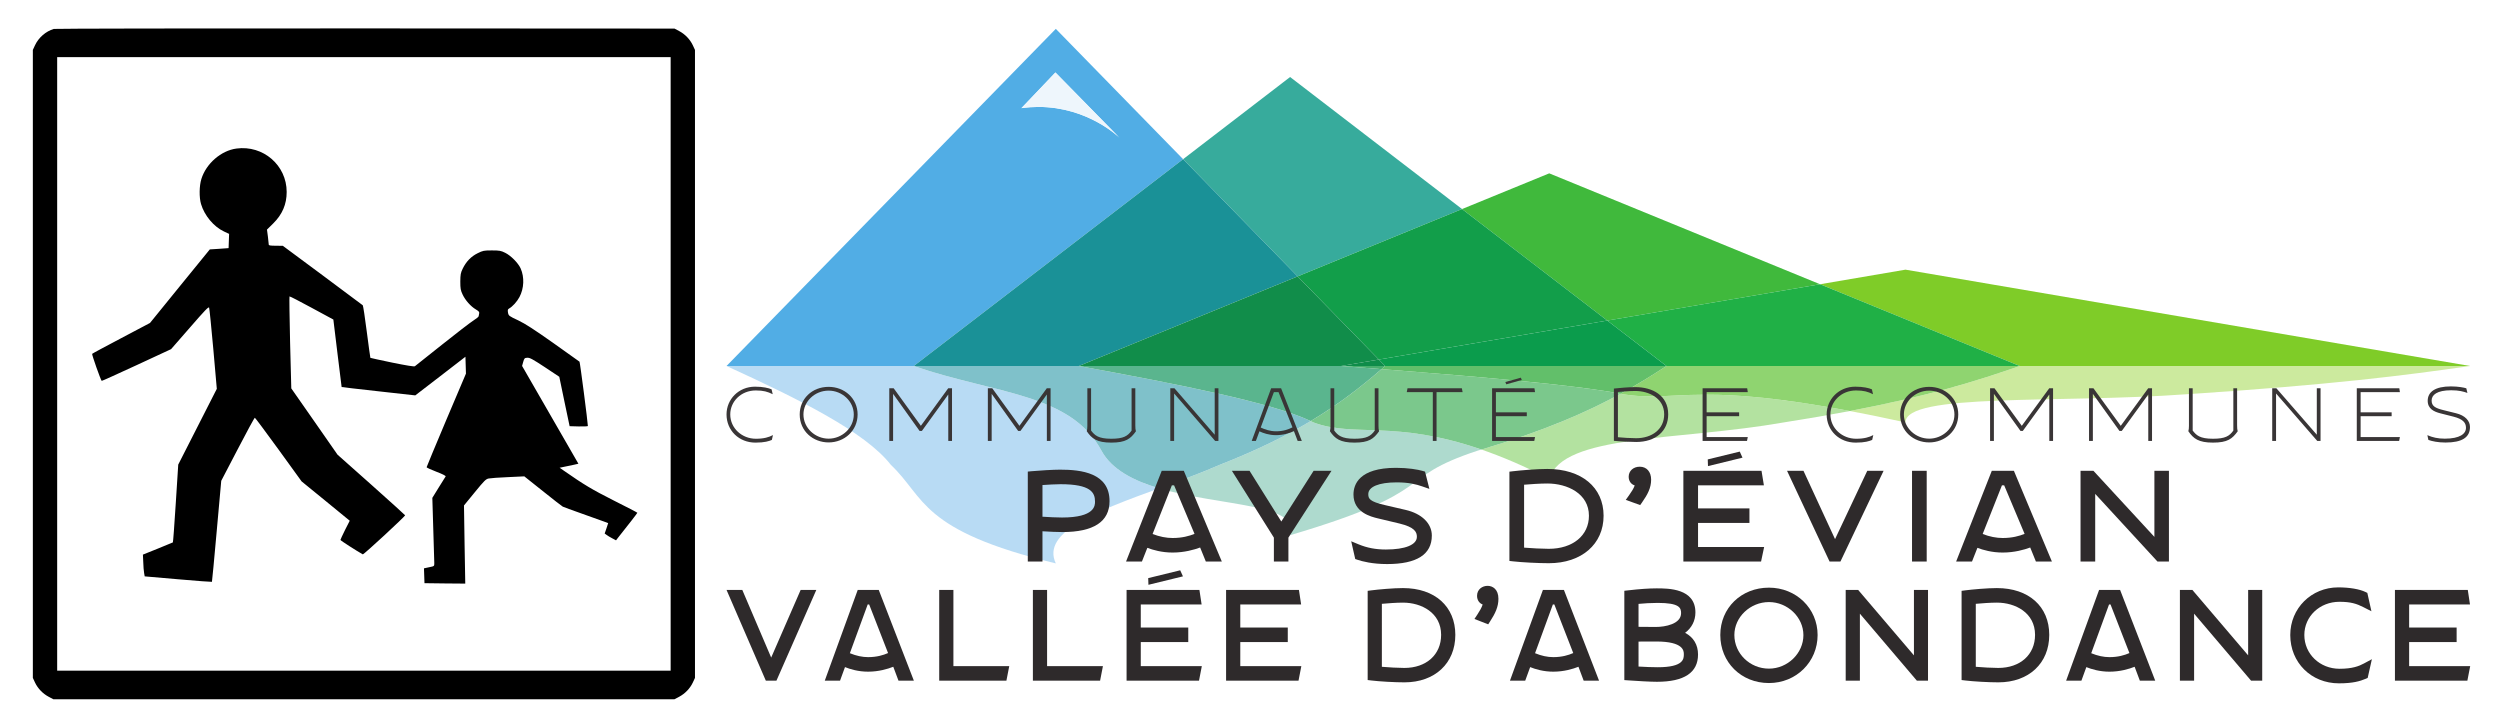 <?xml version="1.0" encoding="UTF-8" standalone="no"?>
<svg
   version="1.0"
   width="2930pt"
   height="848pt"
   viewBox="0 0 2930 848"
   preserveAspectRatio="xMidYMid meet"
   id="svg84"
   sodipodi:docname="15.svg"
   inkscape:version="1.1.1 (3bf5ae0d25, 2021-09-20)"
   xmlns:inkscape="http://www.inkscape.org/namespaces/inkscape"
   xmlns:sodipodi="http://sodipodi.sourceforge.net/DTD/sodipodi-0.dtd"
   xmlns="http://www.w3.org/2000/svg"
   xmlns:svg="http://www.w3.org/2000/svg">
  <defs
     id="defs88">
    <clipPath
       id="clipPath88"
       clipPathUnits="userSpaceOnUse">
      <path
         id="path90"
         d="M 0,0 H 595.276 V 841.89 H 0 Z" />
    </clipPath>
    <clipPath
       clipPathUnits="userSpaceOnUse"
       id="clipPath7751">
      <path
         inkscape:connector-curvature="0"
         d="m 15.165,34.077 h 56.128 v 91.505 H 15.165 Z"
         id="path7753" />
    </clipPath>
    <clipPath
       clipPathUnits="userSpaceOnUse"
       id="clipPath396">
      <path
         d="m 168.271,643.465 h 258.878 v 94.908 H 168.271 Z"
         id="path394" />
    </clipPath>
  </defs>
  <sodipodi:namedview
     id="namedview86"
     pagecolor="#ffffff"
     bordercolor="#666666"
     borderopacity="1.0"
     inkscape:pageshadow="2"
     inkscape:pageopacity="0.0"
     inkscape:pagecheckerboard="0"
     inkscape:document-units="pt"
     showgrid="false"
     inkscape:zoom="0.080896527"
     inkscape:cx="1267.0507"
     inkscape:cy="-1217.6048"
     inkscape:window-width="1920"
     inkscape:window-height="1017"
     inkscape:window-x="-8"
     inkscape:window-y="-8"
     inkscape:window-maximized="1"
     inkscape:current-layer="svg84" />
  <g
     transform="matrix(0.1,0,0,-0.1,0,848)"
     fill="#000000"
     stroke="none"
     id="g82">
    <path
       d="M 630,8141 C 536,8112 453,8040 411,7951 l -26,-56 V 4215 535 l 26,-56 c 33,-69 91,-129 161,-166 l 53,-28 h 3640 3640 l 53,28 c 70,37 128,97 161,166 l 26,56 v 3680 3680 l -26,56 c -33,69 -91,129 -161,166 l -53,28 -3625,2 c -1994,1 -3636,-2 -3650,-6 z M 7860,4215 V 620 H 4265 670 v 3595 3595 h 3595 3595 z"
       id="path2" />
    <path
       d="m 2771,6739 c -180,-24 -355,-176 -411,-357 -25,-80 -27,-215 -4,-293 40,-135 148,-265 269,-322 l 60,-28 -3,-84 -3,-83 -110,-8 -110,-7 -351,-431 -350,-431 -335,-177 c -184,-97 -339,-180 -343,-185 -6,-6 100,-308 112,-317 2,-2 185,81 408,184 l 405,188 220,252 c 179,206 220,249 226,234 4,-11 26,-229 49,-485 l 41,-466 -226,-444 -226,-444 -29,-454 c -16,-250 -31,-456 -34,-458 -2,-2 -82,-35 -177,-73 l -174,-70 4,-87 c 1,-49 6,-106 10,-128 l 7,-40 392,-34 c 216,-19 394,-32 396,-30 2,2 27,270 56,594 l 53,590 193,370 c 106,204 196,370 201,369 4,0 129,-168 278,-373 l 270,-373 282,-230 282,-231 -55,-108 c -30,-60 -54,-113 -54,-117 0,-7 197,-133 262,-169 10,-5 500,448 496,458 -2,4 -180,166 -397,359 l -395,351 -271,389 -271,388 -14,537 c -7,294 -10,538 -7,541 3,3 119,-57 259,-133 l 255,-138 48,-395 c 26,-217 49,-396 49,-396 1,-1 195,-24 432,-50 l 431,-48 294,226 294,227 3,-99 3,-99 -231,-544 c -126,-299 -230,-548 -230,-553 0,-5 52,-29 115,-53 74,-28 112,-48 108,-55 -4,-6 -40,-65 -82,-131 l -74,-120 11,-365 c 7,-201 12,-381 12,-400 0,-36 0,-36 -60,-48 l -61,-13 3,-87 3,-87 239,-3 239,-2 -8,458 -7,458 126,154 c 112,137 131,156 164,162 20,4 123,12 227,16 l 190,9 216,-172 c 118,-95 224,-177 235,-183 10,-5 111,-42 224,-82 113,-40 228,-81 257,-92 l 51,-19 -20,-61 -21,-61 22,-16 c 11,-9 41,-27 66,-40 l 45,-24 22,29 c 113,141 228,290 228,294 0,3 -125,68 -277,144 -255,129 -350,186 -581,347 l -53,37 58,12 c 32,6 81,17 110,23 l 52,12 -330,573 -330,573 13,47 c 13,44 16,47 48,49 29,2 62,-16 205,-110 l 170,-113 60,-289 61,-290 107,-3 c 59,-1 107,1 107,5 0,38 -92,749 -98,754 -4,3 -142,102 -306,218 -227,160 -327,225 -412,266 -109,51 -113,54 -120,90 -5,30 -3,40 11,48 42,23 94,81 123,135 54,102 60,232 14,336 -29,64 -114,150 -181,183 -50,25 -67,28 -156,28 -93,0 -105,-2 -167,-33 -77,-38 -134,-97 -175,-181 -24,-49 -27,-68 -28,-151 0,-82 4,-103 27,-152 32,-68 96,-140 156,-175 35,-21 42,-30 38,-47 -3,-12 -6,-26 -6,-32 0,-7 -28,-30 -62,-51 -35,-22 -200,-149 -368,-283 -168,-133 -310,-247 -317,-252 -8,-7 -98,8 -265,42 -139,29 -255,54 -257,56 -1,1 -21,139 -42,305 -21,167 -43,307 -47,311 -5,5 -217,163 -473,353 l -464,344 -82,1 c -61,0 -83,3 -83,13 0,7 -5,49 -10,94 l -11,82 74,73 c 106,105 157,224 157,368 0,313 -275,551 -589,509 z"
       id="path4" />
  </g>
  <g
     id="g390"
     transform="matrix(7.894,0,0,-8.082,-476.847,6001.346)">
    <g
       id="g392"
       clip-path="url(#clipPath396)">
      <g
         id="g398"
         transform="translate(217.16,738.373)">
        <path
           d="M 0,0 -48.889,-48.889 H 48.889 -21.089 L 18.898,-18.898 0,0 m -5.103,-11.497 5.044,5.171 9.512,-9.468 c 0,0 -4.611,4.471 -12.013,4.471 -0.815,0 -1.663,-0.054 -2.543,-0.174"
           style="fill:#51ade5;fill-opacity:1;fill-rule:nonzero;stroke:none"
           id="path400" />
      </g>
      <g
         id="g402"
         transform="translate(251.943,731.389)">
        <path
           d="m 0,0 -15.885,-11.914 16.998,-16.999 24.416,9.766 z"
           style="fill:#37ab9c;fill-opacity:1;fill-rule:nonzero;stroke:none"
           id="path404" />
      </g>
      <g
         id="g406"
         transform="translate(236.058,719.475)">
        <path
           d="m 0,0 -39.987,-29.991 h 69.978 -45.472 l 32.48,12.992 z"
           style="fill:#1a9197;fill-opacity:1;fill-rule:nonzero;stroke:none"
           id="path408" />
      </g>
      <g
         id="g410"
         transform="translate(290.418,717.42)">
        <path
           d="m 0,0 -12.946,-5.178 21.56,-16.17 31.591,5.266 z"
           style="fill:#40b93c;fill-opacity:1;fill-rule:nonzero;stroke:none"
           id="path412" />
      </g>
      <g
         id="g414"
         transform="translate(277.472,712.242)">
        <path
           d="m 0,0 -24.415,-9.766 12.056,-12.056 33.919,5.653 z"
           style="fill:#129e4a;fill-opacity:1;fill-rule:nonzero;stroke:none"
           id="path416" />
      </g>
      <g
         id="g418"
         transform="translate(253.057,702.476)">
        <path
           d="m 0,0 -32.48,-12.992 h 45.472 -6.55 l 5.614,0.936 z"
           style="fill:#118d4a;fill-opacity:1;fill-rule:nonzero;stroke:none"
           id="path420" />
      </g>
      <g
         id="g422"
         transform="translate(343.308,703.452)">
        <path
           d="M 0,0 -12.685,-2.114 16.95,-13.968 h 66.86 z"
           style="fill:#7fcc28;fill-opacity:1;fill-rule:nonzero;stroke:none"
           id="path424" />
      </g>
      <g
         id="g426"
         transform="translate(330.623,701.338)">
        <path
           d="m 0,0 -31.592,-5.265 8.785,-6.589 h 52.442 z"
           style="fill:#20b046;fill-opacity:1;fill-rule:nonzero;stroke:none"
           id="path428" />
      </g>
      <g
         id="g430"
         transform="translate(299.032,696.073)">
        <path
           d="m 0,0 -33.919,-5.653 0.936,-0.936 H 8.784 Z"
           style="fill:#0b9c4c;fill-opacity:1;fill-rule:nonzero;stroke:none"
           id="path432" />
      </g>
      <g
         id="g434"
         transform="translate(265.113,690.419)">
        <path
           d="m 0,0 -5.614,-0.936 h 6.55 z"
           style="fill:#0f8c4a;fill-opacity:1;fill-rule:nonzero;stroke:none"
           id="path436" />
      </g>
      <g
         id="g438"
         transform="translate(196.07,689.48)">
        <path
           d="m 0,0 h -27.799 c 10.69,-4.771 20.56,-9.542 24.381,-14.312 5.165,-4.771 4.28,-9.542 24.507,-14.312 -2.226,4.607 6.262,7.654 15.338,10.888 -3.785,1.095 -7.046,2.722 -8.563,5.468 C 23.264,-3.938 12.217,-4.089 0,0"
           style="fill:#b8dbf4;fill-opacity:1;fill-rule:nonzero;stroke:none"
           id="path440" />
      </g>
      <g
         id="g442"
         transform="translate(254.998,681.499)">
        <path
           d="m 0,0 c -3.604,-2.11 -7.939,-4.221 -13.457,-6.331 -2.819,-1.208 -5.965,-2.327 -9.044,-3.424 9.086,-2.628 21.194,-2.188 19.446,-6.799 22.595,6.532 15.144,8.179 27.865,12.268 0.182,0.052 0.363,0.104 0.542,0.156 C 12.433,0.225 6.411,-2.414 0.409,-0.197 0.278,-0.131 0.142,-0.066 0,0"
           style="fill:#aedace;fill-opacity:1;fill-rule:nonzero;stroke:none"
           id="path444" />
      </g>
      <g
         id="g446"
         transform="translate(220.577,689.48)">
        <path
           d="m 0,0 h -24.506 c 12.217,-4.089 23.264,-3.938 27.864,-12.268 1.517,-2.746 4.777,-4.373 8.562,-5.468 3.079,1.097 6.225,2.215 9.044,3.424 5.518,2.11 9.853,4.22 13.457,6.331 C 28.692,-5.321 14.903,-2.66 0,0"
           style="fill:#7fc1ca;fill-opacity:1;fill-rule:nonzero;stroke:none"
           id="path448" />
      </g>
      <g
         id="g450"
         transform="translate(300.992,685.453)">
        <path
           d="m 0,0 c -5.051,-2.695 -11.362,-5.389 -20.641,-8.084 2.964,-0.999 6.293,-2.367 10.067,-4.245 2.07,6.523 18.93,5.452 34.831,8.178 3.604,0.551 6.854,1.103 9.813,1.654 -10.551,1.946 -16.838,2.369 -21.313,2.369 -1.718,0 -3.169,-0.063 -4.491,-0.125 -1.323,-0.062 -2.518,-0.125 -3.722,-0.125 -1.337,0 -2.687,0.077 -4.24,0.316 C 0.205,-0.041 0.104,-0.021 0,0"
           style="fill:#b3e2a0;fill-opacity:1;fill-rule:nonzero;stroke:none"
           id="path452" />
      </g>
      <g
         id="g454"
         transform="translate(265.515,689.028)">
        <path
           d="m 0,0 c -2.979,-2.51 -6.231,-5.02 -10.517,-7.529 0.142,-0.066 0.278,-0.132 0.41,-0.197 6.001,-2.218 12.024,0.421 24.943,-3.933 9.279,2.695 15.59,5.389 20.641,8.084 C 29.478,-2.384 15.654,-1.192 0,0"
           style="fill:#7bc88c;fill-opacity:1;fill-rule:nonzero;stroke:none"
           id="path456" />
      </g>
      <g
         id="g458"
         transform="translate(259.499,689.48)">
        <path
           d="m 0,0 h -38.922 c 14.903,-2.66 28.692,-5.321 34.421,-7.981 4.286,2.509 7.537,5.019 10.517,7.529 C 4.035,-0.301 2.027,-0.151 0,0"
           style="fill:#5ab58e;fill-opacity:1;fill-rule:nonzero;stroke:none"
           id="path460" />
      </g>
      <g
         id="g462"
         transform="translate(427.118,689.48)">
        <path
           d="m 0,0 h -167.619 100.76 c -6.389,-2.175 -13.524,-4.35 -25.197,-6.525 2.498,-0.461 5.237,-1.007 8.246,-1.653 0,4.331 22.716,2.726 41.797,4.089 C -20.626,-2.726 -9.611,-1.363 0,0"
           style="fill:#ccea9e;fill-opacity:1;fill-rule:nonzero;stroke:none"
           id="path464" />
      </g>
      <g
         id="g466"
         transform="translate(360.259,689.48)">
        <path
           d="m 0,0 h -100.76 48.317 c -2.103,-1.342 -4.308,-2.685 -6.824,-4.027 0.104,-0.021 0.205,-0.042 0.304,-0.062 1.553,-0.239 2.903,-0.316 4.24,-0.316 1.204,0 2.399,0.062 3.722,0.125 1.322,0.062 2.773,0.124 4.491,0.124 4.475,0 10.762,-0.423 21.313,-2.369 C -13.524,-4.35 -6.389,-2.175 0,0"
           style="fill:#8fd470;fill-opacity:1;fill-rule:nonzero;stroke:none"
           id="path468" />
      </g>
      <g
         id="g470"
         transform="translate(307.816,689.48)">
        <path
           d="m 0,0 h -48.317 6.55 c -0.178,-0.151 -0.355,-0.301 -0.534,-0.452 15.654,-1.192 29.478,-2.384 35.477,-3.575 C -4.308,-2.685 -2.103,-1.342 0,0"
           style="fill:#62bf6a;fill-opacity:1;fill-rule:nonzero;stroke:none"
           id="path472" />
      </g>
      <g
         id="g474"
         transform="translate(266.049,689.48)">
        <path
           d="m 0,0 h -6.55 c 2.027,-0.151 4.036,-0.301 6.016,-0.452 C -0.355,-0.301 -0.177,-0.151 0,0"
           style="fill:#49af6e;fill-opacity:1;fill-rule:nonzero;stroke:none"
           id="path476" />
      </g>
      <g
         id="g478"
         transform="translate(217.1,732.047)">
        <path
           d="m 0,0 -5.044,-5.171 c 0.88,0.12 1.729,0.174 2.544,0.174 7.401,0 12.013,-4.471 12.013,-4.471 L 0,0"
           style="fill:#eef6fc;fill-opacity:1;fill-rule:nonzero;stroke:none"
           id="path480" />
      </g>
      <g
         id="g482"
         transform="translate(175.002,678.762)">
        <path
           d="m 0,0 c -0.416,-0.17 -1.046,-0.391 -2.433,-0.391 -2.432,0 -4.298,1.745 -4.298,4.088 0,2.201 1.803,4.025 4.235,4.025 1.172,0 2.042,-0.197 2.458,-0.391 L 0.126,6.628 c -0.744,0.363 -1.374,0.546 -2.508,0.546 -2.181,0 -3.794,-1.588 -3.794,-3.477 0,-2.004 1.739,-3.527 3.807,-3.527 1.197,0 1.928,0.221 2.533,0.534 z"
           style="fill:#393536;fill-opacity:1;fill-rule:nonzero;stroke:none"
           id="path484" />
      </g>
      <g
         id="g486"
         transform="translate(179.691,682.46)">
        <path
           d="m 0,0 c 0,-1.991 1.764,-3.515 3.743,-3.515 1.954,0 3.731,1.511 3.731,3.502 0,1.927 -1.739,3.464 -3.731,3.464 C 1.638,3.451 0,1.837 0,0 m -0.555,0 c 0,2.214 1.79,3.998 4.298,3.998 2.345,0 4.299,-1.667 4.299,-3.998 0,-2.382 -1.98,-4.061 -4.299,-4.061 -2.293,0 -4.298,1.613 -4.298,4.061"
           style="fill:#393536;fill-opacity:1;fill-rule:nonzero;stroke:none"
           id="path488" />
      </g>
      <g
         id="g490"
         transform="translate(193.002,685.442)">
        <path
           d="M 0,0 V -6.823 H -0.567 V 0.808 H 0.088 L 4.121,-4.635 8.18,0.808 H 8.747 V -6.823 H 8.192 V -0.09 L 4.273,-5.377 H 3.932 Z"
           style="fill:#393536;fill-opacity:1;fill-rule:nonzero;stroke:none"
           id="path492" />
      </g>
      <g
         id="g494"
         transform="translate(207.637,685.442)">
        <path
           d="M 0,0 V -6.823 H -0.567 V 0.808 H 0.088 L 4.121,-4.635 8.18,0.808 H 8.747 V -6.823 H 8.193 V -0.09 L 4.273,-5.377 H 3.932 Z"
           style="fill:#393536;fill-opacity:1;fill-rule:nonzero;stroke:none"
           id="path496" />
      </g>
      <g
         id="g498"
         transform="translate(221.754,680.026)">
        <path
           d="M 0,0 C 0.063,0.208 0.088,0.43 0.088,0.767 V 6.224 H 0.643 V 0.09 c 0.542,-0.676 1.046,-1.183 3,-1.183 1.815,0 2.432,0.39 3.012,1.183 V 6.224 H 7.21 V 0.871 c 0,-0.48 0.025,-0.598 0.088,-0.885 -0.807,-1.093 -1.5,-1.64 -3.655,-1.64 C 1.525,-1.654 0.744,-1.081 0,0"
           style="fill:#393536;fill-opacity:1;fill-rule:nonzero;stroke:none"
           id="path500" />
      </g>
      <g
         id="g502"
         transform="translate(240.75,679.517)">
        <path
           d="m 0,0 v 6.732 h 0.554 v -7.63 H 0.063 l -6.088,6.876 v -6.876 h -0.567 v 7.63 h 0.617 z"
           style="fill:#393536;fill-opacity:1;fill-rule:nonzero;stroke:none"
           id="path504" />
      </g>
      <g
         id="g506"
         transform="translate(250.229,685.689)">
        <path
           d="m 0,0 h -0.694 l -1.953,-5.129 c 0.593,-0.274 1.386,-0.548 2.269,-0.548 1.109,0 1.865,0.286 2.445,0.573 z m 2.836,-7.07 -0.555,1.419 c -0.58,-0.273 -1.563,-0.586 -2.659,-0.586 -1.046,0 -1.954,0.313 -2.458,0.56 L -3.365,-7.07 h -0.618 l 2.886,7.631 H 0.378 L 3.453,-7.07 Z"
           style="fill:#393536;fill-opacity:1;fill-rule:nonzero;stroke:none"
           id="path508" />
      </g>
      <g
         id="g510"
         transform="translate(257.855,680.026)">
        <path
           d="M 0,0 C 0.063,0.208 0.089,0.43 0.089,0.767 V 6.224 H 0.643 V 0.09 c 0.542,-0.676 1.046,-1.183 3,-1.183 1.815,0 2.432,0.39 3.012,1.183 V 6.224 H 7.21 V 0.871 c 0,-0.48 0.025,-0.598 0.088,-0.885 -0.807,-1.093 -1.5,-1.64 -3.655,-1.64 C 1.525,-1.654 0.744,-1.081 0,0"
           style="fill:#393536;fill-opacity:1;fill-rule:nonzero;stroke:none"
           id="path512" />
      </g>
      <g
         id="g514"
         transform="translate(273.687,685.689)">
        <path
           d="M 0,0 V -7.07 H -0.555 V 0 h -3.869 l 0.113,0.561 H 3.756 L 3.87,0 Z"
           style="fill:#393536;fill-opacity:1;fill-rule:nonzero;stroke:none"
           id="path516" />
      </g>
      <g
         id="g518"
         transform="translate(282.499,685.689)">
        <path
           d="m 0,0 v -2.929 h 4.588 v -0.56 H 0 v -3.02 H 5.81 L 5.697,-7.07 h -6.264 v 7.631 h 6.29 L 5.81,0 Z"
           style="fill:#393536;fill-opacity:1;fill-rule:nonzero;stroke:none"
           id="path520" />
      </g>
      <g
         id="g522"
         transform="translate(286.2,687.791)">
        <path
           d="m 0,0 -2.301,-0.63 0.141,-0.337 2.301,0.63 z"
           style="fill:#393536;fill-opacity:1;fill-rule:nonzero;stroke:none"
           id="path524" />
      </g>
      <g
         id="g526"
         transform="translate(300.613,685.716)">
        <path
           d="m 0,0 v -6.562 c 0.61,-0.066 1.936,-0.144 2.706,-0.144 2.374,0 4.164,1.315 4.164,3.464 0,2.317 -2.228,3.385 -4.297,3.385 C 1.671,0.143 0.504,0.038 0,0 m -0.598,-7.084 v 7.579 c 0.77,0.091 2.255,0.209 3.171,0.209 2.573,0 4.894,-1.211 4.894,-3.946 0,-2.435 -1.87,-4.01 -4.748,-4.01 -0.969,0 -2.494,0.078 -3.317,0.168"
           style="fill:#393536;fill-opacity:1;fill-rule:nonzero;stroke:none"
           id="path528" />
      </g>
      <g
         id="g530"
         transform="translate(313.784,685.689)">
        <path
           d="m 0,0 v -2.929 h 4.826 v -0.56 H 0 v -3.02 H 6.113 L 5.995,-7.07 H -0.598 V 0.561 H 6.021 L 6.113,0 Z"
           style="fill:#393536;fill-opacity:1;fill-rule:nonzero;stroke:none"
           id="path532" />
      </g>
      <g
         id="g534"
         transform="translate(338.363,678.762)">
        <path
           d="m 0,0 c -0.418,-0.17 -1.05,-0.391 -2.443,-0.391 -2.441,0 -4.315,1.745 -4.315,4.088 0,2.201 1.811,4.025 4.251,4.025 1.178,0 2.051,-0.197 2.469,-0.391 L 0.125,6.628 c -0.745,0.363 -1.377,0.546 -2.517,0.546 -2.189,0 -3.81,-1.588 -3.81,-3.477 0,-2.004 1.747,-3.527 3.823,-3.527 1.203,0 1.936,0.221 2.544,0.534 z"
           style="fill:#393536;fill-opacity:1;fill-rule:nonzero;stroke:none"
           id="path536" />
      </g>
      <g
         id="g538"
         transform="translate(343.071,682.46)">
        <path
           d="m 0,0 c 0,-1.991 1.772,-3.515 3.758,-3.515 1.962,0 3.747,1.511 3.747,3.502 0,1.927 -1.747,3.464 -3.747,3.464 C 1.645,3.451 0,1.837 0,0 m -0.557,0 c 0,2.214 1.797,3.998 4.315,3.998 2.355,0 4.316,-1.667 4.316,-3.998 0,-2.382 -1.987,-4.061 -4.316,-4.061 -2.302,0 -4.315,1.613 -4.315,4.061"
           style="fill:#393536;fill-opacity:1;fill-rule:nonzero;stroke:none"
           id="path540" />
      </g>
      <g
         id="g542"
         transform="translate(356.435,685.442)">
        <path
           d="m 0,0 v -6.823 h -0.568 v 7.631 h 0.657 l 4.05,-5.443 4.073,5.443 H 8.783 V -6.823 H 8.225 V -0.09 L 4.291,-5.377 H 3.949 Z"
           style="fill:#393536;fill-opacity:1;fill-rule:nonzero;stroke:none"
           id="path544" />
      </g>
      <g
         id="g546"
         transform="translate(371.129,685.442)">
        <path
           d="m 0,0 v -6.823 h -0.57 v 7.631 h 0.658 l 4.05,-5.443 4.074,5.443 H 8.783 V -6.823 H 8.225 V -0.09 L 4.289,-5.377 H 3.947 Z"
           style="fill:#393536;fill-opacity:1;fill-rule:nonzero;stroke:none"
           id="path548" />
      </g>
      <g
         id="g550"
         transform="translate(385.303,680.026)">
        <path
           d="M 0,0 C 0.064,0.208 0.09,0.43 0.09,0.767 V 6.224 H 0.645 V 0.09 c 0.544,-0.676 1.051,-1.183 3.013,-1.183 1.822,0 2.442,0.39 3.024,1.183 V 6.224 H 7.24 V 0.871 C 7.24,0.391 7.264,0.273 7.327,-0.014 6.518,-1.107 5.822,-1.654 3.658,-1.654 1.531,-1.654 0.747,-1.081 0,0"
           style="fill:#393536;fill-opacity:1;fill-rule:nonzero;stroke:none"
           id="path552" />
      </g>
      <g
         id="g554"
         transform="translate(404.375,679.517)">
        <path
           d="m 0,0 v 6.732 h 0.556 v -7.63 H 0.063 l -6.112,6.876 v -6.876 h -0.57 v 7.63 h 0.62 z"
           style="fill:#393536;fill-opacity:1;fill-rule:nonzero;stroke:none"
           id="path556" />
      </g>
      <g
         id="g558"
         transform="translate(410.881,685.689)">
        <path
           d="m 0,0 v -2.929 h 4.605 v -0.56 H 0 v -3.02 H 5.834 L 5.72,-7.07 H -0.57 V 0.561 H 5.745 L 5.834,0 Z"
           style="fill:#393536;fill-opacity:1;fill-rule:nonzero;stroke:none"
           id="path560" />
      </g>
      <g
         id="g562"
         transform="translate(420.941,678.762)">
        <path
           d="M 0,0 -0.15,0.69 C 0.608,0.364 1.418,0.183 2.43,0.183 c 2.266,0 3.153,0.715 3.153,1.575 0,0.767 -0.495,1.276 -1.849,1.615 L 1.786,3.855 c -0.937,0.233 -1.887,0.65 -1.887,1.822 0,1.289 1.114,2.084 3.443,2.084 1.113,0 1.948,-0.17 2.29,-0.274 L 5.797,6.81 C 5.215,7.018 4.531,7.201 3.392,7.201 1.266,7.201 0.482,6.523 0.482,5.715 0.482,4.909 1.013,4.609 2.279,4.31 L 4.113,3.867 C 5.43,3.554 6.177,2.787 6.177,1.876 6.177,0.351 4.974,-0.378 2.545,-0.378 1.431,-0.378 0.557,-0.195 0,0"
           style="fill:#393536;fill-opacity:1;fill-rule:nonzero;stroke:none"
           id="path564" />
      </g>
      <g
         id="g566"
         transform="translate(222.98,669.824)">
        <path
           d="m 0,0 c 0,-0.572 0,-2.314 -4.897,-2.314 -0.777,0 -2.014,0.056 -2.904,0.117 v 4.592 c 0.867,0.058 1.946,0.122 2.674,0.122 C -0.621,2.517 0,1.307 0,0 M -5.191,4.627 C -6.158,4.627 -8.324,4.502 -9.42,4.4 L -9.98,4.347 V -8.697 h 2.179 v 4.388 c 0.954,-0.062 2.227,-0.114 2.947,-0.114 4.652,0 7.011,1.509 7.011,4.484 0,4.092 -4.193,4.566 -7.348,4.566"
           style="fill:#2e2a2b;fill-opacity:1;fill-rule:nonzero;stroke:none"
           id="path568" />
      </g>
      <g
         id="g570"
         transform="translate(234.497,664.539)">
        <path
           d="M 0,0 C -0.943,0 -1.939,0.194 -2.97,0.579 L -0.108,7.64 H 0.223 L 3.256,0.6 C 2.464,0.287 1.418,0 0,0 M -1.612,9.749 -6.91,-3.412 h 2.357 l 0.804,1.987 c 0.812,-0.304 2.148,-0.684 3.749,-0.684 1.751,0 3.217,0.414 4.089,0.732 L 4.935,-3.412 H 7.31 L 1.664,9.749 Z"
           style="fill:#2e2a2b;fill-opacity:1;fill-rule:nonzero;stroke:none"
           id="path572" />
      </g>
      <g
         id="g574"
         transform="translate(250.639,666.93)">
        <path
           d="M 0,0 -4.719,7.358 H -7.34 l 6.237,-9.693 v -3.468 h 2.157 v 3.465 L 7.453,7.358 H 4.799 Z"
           style="fill:#2e2a2b;fill-opacity:1;fill-rule:nonzero;stroke:none"
           id="path576" />
      </g>
      <g
         id="g578"
         transform="translate(269.089,668.615)">
        <path
           d="m 0,0 -3.042,0.691 c -2.327,0.519 -2.495,0.95 -2.495,1.596 0,1.067 1.572,1.704 4.205,1.704 1.821,0 2.896,-0.279 3.786,-0.579 L 3.534,3.048 2.889,5.551 2.55,5.648 C 1.826,5.856 0.353,6.1 -1.415,6.1 c -5.5,0 -6.321,-2.427 -6.321,-3.874 0,-2.599 2.615,-3.217 3.601,-3.45 l 3.228,-0.752 c 2.271,-0.535 2.585,-1.242 2.585,-1.924 0,-1.155 -1.721,-1.845 -4.604,-1.845 -1.496,0 -2.781,0.238 -4.045,0.749 l -1.101,0.445 0.598,-2.573 0.329,-0.109 c 0.703,-0.232 2.21,-0.622 4.409,-0.622 4.401,0 6.634,1.393 6.634,4.138 C 3.898,-1.964 2.404,-0.54 0,0"
           style="fill:#2e2a2b;fill-opacity:1;fill-rule:nonzero;stroke:none"
           id="path580" />
      </g>
      <g
         id="g582"
         transform="translate(286.684,672.267)">
        <path
           d="m 0,0 c 0.929,0.073 2.321,0.177 3.45,0.177 2.975,0 6.177,-1.463 6.177,-4.675 0,-2.869 -2.398,-4.797 -5.968,-4.797 -0.981,0 -2.6,0.085 -3.659,0.17 z m 3.45,2.286 c -1.558,0 -3.954,-0.198 -5.084,-0.33 L -2.179,1.892 v -12.946 l 0.55,-0.061 c 1.32,-0.145 3.751,-0.268 5.309,-0.268 4.859,0 8.123,2.767 8.123,6.885 0,4.121 -3.279,6.784 -8.353,6.784"
           style="fill:#2e2a2b;fill-opacity:1;fill-rule:nonzero;stroke:none"
           id="path584" />
      </g>
      <g
         id="g586"
         transform="translate(303.857,674.879)">
        <path
           d="m 0,0 c -0.953,0 -1.645,-0.61 -1.645,-1.452 0,-0.623 0.343,-1.088 0.896,-1.267 -0.16,-0.44 -0.452,-0.893 -0.839,-1.422 l -0.49,-0.671 2.142,-0.753 0.27,0.376 c 0.835,1.163 1.354,2.123 1.354,3.31 C 1.688,-0.737 1.025,0 0,0"
           style="fill:#2e2a2b;fill-opacity:1;fill-rule:nonzero;stroke:none"
           id="path588" />
      </g>
      <g
         id="g590"
         transform="translate(312.51,666.725)">
        <path
           d="M 0,0 H 7.631 V 2.109 H 0 V 5.454 H 9.777 L 9.423,7.563 H -2.179 V -5.597 H 9.357 l 0.457,2.109 H 0 Z"
           style="fill:#2e2a2b;fill-opacity:1;fill-rule:nonzero;stroke:none"
           id="path592" />
      </g>
      <g
         id="g594"
         transform="translate(332.85,664.376)">
        <path
           d="M 0,0 -4.689,9.912 H -7.128 L -0.813,-3.249 H 0.8 L 7.209,9.912 H 4.786 Z"
           style="fill:#2e2a2b;fill-opacity:1;fill-rule:nonzero;stroke:none"
           id="path596" />
      </g>
      <path
         d="m 344.279,661.127 h 2.179 v 13.161 h -2.179 z"
         style="fill:#2e2a2b;fill-opacity:1;fill-rule:nonzero;stroke:none"
         id="path598" />
      <g
         id="g600"
         transform="translate(357.736,664.539)">
        <path
           d="M 0,0 C -0.942,0 -1.939,0.194 -2.969,0.579 L -0.107,7.64 H 0.224 L 3.257,0.6 C 2.465,0.287 1.418,0 0,0 M -1.612,9.749 -6.908,-3.412 h 2.356 l 0.804,1.987 c 0.812,-0.304 2.147,-0.684 3.748,-0.684 1.752,0 3.217,0.414 4.09,0.732 L 4.935,-3.412 H 7.311 L 1.665,9.749 Z"
           style="fill:#2e2a2b;fill-opacity:1;fill-rule:nonzero;stroke:none"
           id="path602" />
      </g>
      <g
         id="g604"
         transform="translate(380.263,674.288)">
        <path
           d="M 0,0 V -9.587 L -9.055,0 h -1.91 v -13.161 h 2.177 v 9.809 l 9.244,-9.809 H 2.158 V 0 Z"
           style="fill:#2e2a2b;fill-opacity:1;fill-rule:nonzero;stroke:none"
           id="path606" />
      </g>
      <g
         id="g608"
         transform="translate(174.902,647.199)">
        <path
           d="M 0,0 -4.29,9.814 H -6.631 L -0.796,-3.347 H 0.781 L 6.703,9.814 H 4.378 Z"
           style="fill:#2e2a2b;fill-opacity:1;fill-rule:nonzero;stroke:none"
           id="path610" />
      </g>
      <g
         id="g612"
         transform="translate(189.287,647.264)">
        <path
           d="m 0,0 c -0.857,0 -1.764,0.191 -2.704,0.57 l 2.648,7.07 H 0.161 L 2.968,0.591 C 2.244,0.281 1.289,0 0,0 M -1.534,9.749 -6.429,-3.412 h 2.267 l 0.734,1.966 c 0.763,-0.303 1.979,-0.663 3.428,-0.663 1.587,0 2.922,0.394 3.741,0.712 L 4.515,-3.412 H 6.798 L 1.582,9.749 Z"
           style="fill:#2e2a2b;fill-opacity:1;fill-rule:nonzero;stroke:none"
           id="path614" />
      </g>
      <g
         id="g616"
         transform="translate(201.956,657.013)">
        <path
           d="M 0,0 H -2.108 V -13.161 H 7.87 l 0.421,2.109 H 0 Z"
           style="fill:#2e2a2b;fill-opacity:1;fill-rule:nonzero;stroke:none"
           id="path618" />
      </g>
      <g
         id="g620"
         transform="translate(215.864,657.013)">
        <path
           d="M 0,0 H -2.108 V -13.161 H 7.87 l 0.421,2.109 H 0 Z"
           style="fill:#2e2a2b;fill-opacity:1;fill-rule:nonzero;stroke:none"
           id="path622" />
      </g>
      <g
         id="g624"
         transform="translate(229.774,649.449)">
        <path
           d="M 0,0 H 7.051 V 2.109 H 0 V 5.454 H 9.033 L 8.706,7.563 H -2.108 V -5.597 H 8.646 l 0.418,2.109 H 0 Z"
           style="fill:#2e2a2b;fill-opacity:1;fill-rule:nonzero;stroke:none"
           id="path626" />
      </g>
      <g
         id="g628"
         transform="translate(244.548,649.449)">
        <path
           d="M 0,0 H 7.051 V 2.109 H 0 V 5.454 H 9.033 L 8.706,7.563 H -2.108 V -5.597 H 8.646 l 0.418,2.109 H 0 Z"
           style="fill:#2e2a2b;fill-opacity:1;fill-rule:nonzero;stroke:none"
           id="path630" />
      </g>
      <g
         id="g632"
         transform="translate(265.568,654.995)">
        <path
           d="m 0,0 c 0.857,0.073 2.117,0.173 3.141,0.173 2.725,0 5.657,-1.463 5.657,-4.675 0,-2.868 -2.195,-4.796 -5.464,-4.796 -0.891,0 -2.357,0.082 -3.334,0.166 z m 3.141,2.283 c -1.442,0 -3.662,-0.198 -4.709,-0.331 l -0.54,-0.069 v -12.936 l 0.545,-0.064 c 1.223,-0.146 3.474,-0.27 4.917,-0.27 4.517,0 7.553,2.767 7.553,6.885 0,4.122 -3.048,6.785 -7.766,6.785"
           style="fill:#2e2a2b;fill-opacity:1;fill-rule:nonzero;stroke:none"
           id="path634" />
      </g>
      <g
         id="g636"
         transform="translate(281.268,657.603)">
        <path
           d="m 0,0 c -0.779,0 -1.568,-0.499 -1.568,-1.452 0,-0.602 0.325,-1.066 0.833,-1.256 -0.147,-0.45 -0.42,-0.911 -0.785,-1.453 l -0.434,-0.644 2.041,-0.777 0.273,0.411 c 0.769,1.159 1.246,2.114 1.246,3.292 C 1.606,-0.492 0.741,0 0,0"
           style="fill:#2e2a2b;fill-opacity:1;fill-rule:nonzero;stroke:none"
           id="path638" />
      </g>
      <g
         id="g640"
         transform="translate(291.014,647.264)">
        <path
           d="m 0,0 c -0.857,0 -1.765,0.191 -2.704,0.57 l 2.647,7.07 H 0.161 L 2.968,0.591 C 2.244,0.281 1.289,0 0,0 M -1.534,9.749 -6.429,-3.412 h 2.267 l 0.733,1.966 c 0.764,-0.303 1.98,-0.663 3.429,-0.663 1.587,0 2.922,0.394 3.741,0.712 L 4.515,-3.412 H 6.798 L 1.582,9.749 Z"
           style="fill:#2e2a2b;fill-opacity:1;fill-rule:nonzero;stroke:none"
           id="path642" />
      </g>
      <g
         id="g644"
         transform="translate(303.674,649.52)">
        <path
           d="m 0,0 c 0.898,0.01 1.933,0.01 2.62,0.01 h 0.016 c 4.09,0 4.09,-1.389 4.09,-1.845 0,-0.659 0,-1.887 -3.876,-1.887 -0.711,0 -1.936,0.04 -2.85,0.099 z M 6.319,4.128 C 6.319,2.543 3.955,2.12 2.56,2.12 1.898,2.113 0.839,2.12 0,2.139 v 3.327 c 0.775,0.075 1.833,0.142 2.85,0.142 3.204,0 3.469,-0.699 3.469,-1.48 M 6.916,1.269 c 0.988,0.726 1.53,1.756 1.53,2.961 0,3.487 -4.029,3.487 -5.751,3.487 -1.123,0 -2.554,-0.097 -4.255,-0.29 L -2.108,7.366 V -5.586 l 0.575,-0.04 c 1.358,-0.094 3.291,-0.205 4.266,-0.205 4.049,0 6.101,1.33 6.101,3.955 0,1.415 -0.67,2.497 -1.918,3.145"
           style="fill:#2e2a2b;fill-opacity:1;fill-rule:nonzero;stroke:none"
           id="path646" />
      </g>
      <g
         id="g648"
         transform="translate(323.037,655.249)">
        <path
           d="m 0,0 c 2.773,0 5.116,-2.196 5.116,-4.797 0,-2.632 -2.343,-4.857 -5.116,-4.857 -2.831,0 -5.135,2.188 -5.135,4.878 C -5.135,-2.187 -2.784,0 0,0 m 0,2.09 c -4.117,0 -7.223,-2.952 -7.223,-6.866 0,-3.971 3.106,-6.967 7.223,-6.967 4.051,0 7.224,3.061 7.224,6.967 0,3.85 -3.173,6.866 -7.224,6.866"
           style="fill:#2e2a2b;fill-opacity:1;fill-rule:nonzero;stroke:none"
           id="path650" />
      </g>
      <g
         id="g652"
         transform="translate(344.563,647.52)">
        <path
           d="m 0,0 -8.283,9.492 h -1.849 v -13.16 h 2.108 V 6.045 L 0.433,-3.668 H 2.089 V 9.492 H 0 Z"
           style="fill:#2e2a2b;fill-opacity:1;fill-rule:nonzero;stroke:none"
           id="path654" />
      </g>
      <g
         id="g656"
         transform="translate(353.746,645.863)">
        <path
           d="M 0,0 V 9.132 C 0.857,9.205 2.117,9.305 3.14,9.305 5.866,9.305 8.799,7.842 8.799,4.63 8.799,1.761 6.603,-0.166 3.334,-0.166 2.443,-0.166 0.976,-0.084 0,0 m 3.14,11.414 c -1.44,0 -3.662,-0.197 -4.709,-0.33 l -0.54,-0.069 V -1.921 l 0.546,-0.065 c 1.222,-0.145 3.474,-0.269 4.916,-0.269 4.519,0 7.554,2.767 7.554,6.885 0,4.122 -3.05,6.784 -7.767,6.784"
           style="fill:#2e2a2b;fill-opacity:1;fill-rule:nonzero;stroke:none"
           id="path658" />
      </g>
      <g
         id="g660"
         transform="translate(373.75,654.903)">
        <path
           d="M 0,0 2.806,-7.049 C 2.082,-7.359 1.128,-7.64 -0.162,-7.64 c -0.857,0 -1.765,0.191 -2.704,0.57 L -0.219,0 Z m -1.696,2.109 -4.896,-13.161 h 2.269 l 0.732,1.966 c 0.764,-0.302 1.98,-0.663 3.429,-0.663 1.587,0 2.922,0.394 3.741,0.712 l 0.774,-2.015 H 6.636 L 1.42,2.109 Z"
           style="fill:#2e2a2b;fill-opacity:1;fill-rule:nonzero;stroke:none"
           id="path662" />
      </g>
      <g
         id="g664"
         transform="translate(394.182,647.52)">
        <path
           d="m 0,0 -8.282,9.492 h -1.849 v -13.16 h 2.108 V 6.045 L 0.433,-3.668 H 2.089 V 9.492 H 0 Z"
           style="fill:#2e2a2b;fill-opacity:1;fill-rule:nonzero;stroke:none"
           id="path666" />
      </g>
      <g
         id="g668"
         transform="translate(407.756,645.575)">
        <path
           d="m 0,0 c -2.935,0 -5.232,2.151 -5.232,4.898 0,2.701 2.29,4.816 5.212,4.816 1.679,0 2.553,-0.277 3.579,-0.789 L 4.729,8.342 4.12,11.005 3.85,11.134 c -0.881,0.419 -2.392,0.67 -4.044,0.67 -3.997,0 -7.127,-3.034 -7.127,-6.906 0,-3.995 3.106,-7.009 7.224,-7.009 2.096,0 3.149,0.317 3.977,0.659 L 4.173,-1.329 4.796,1.389 3.605,0.763 C 2.888,0.386 1.897,0 0,0"
           style="fill:#2e2a2b;fill-opacity:1;fill-rule:nonzero;stroke:none"
           id="path670" />
      </g>
      <g
         id="g672"
         transform="translate(418.084,645.961)">
        <path
           d="M 0,0 V 3.488 H 7.051 V 5.597 H 0 v 3.345 h 9.034 l -0.327,2.11 H -2.108 V -2.109 H 8.646 L 9.065,0 Z"
           style="fill:#2e2a2b;fill-opacity:1;fill-rule:nonzero;stroke:none"
           id="path674" />
      </g>
      <g
         id="g676"
         transform="translate(236.036,658.977)">
        <path
           d="m 0,0 -0.408,0.88 -4.751,-1.135 0.035,-0.969 z"
           style="fill:#2e2a2b;fill-opacity:1;fill-rule:nonzero;stroke:none"
           id="path678" />
      </g>
      <g
         id="g680"
         transform="translate(319.11,676.19)">
        <path
           d="m 0,0 -0.407,0.88 -4.752,-1.135 0.036,-0.969 z"
           style="fill:#2e2a2b;fill-opacity:1;fill-rule:nonzero;stroke:none"
           id="path682" />
      </g>
    </g>
  </g>
</svg>
